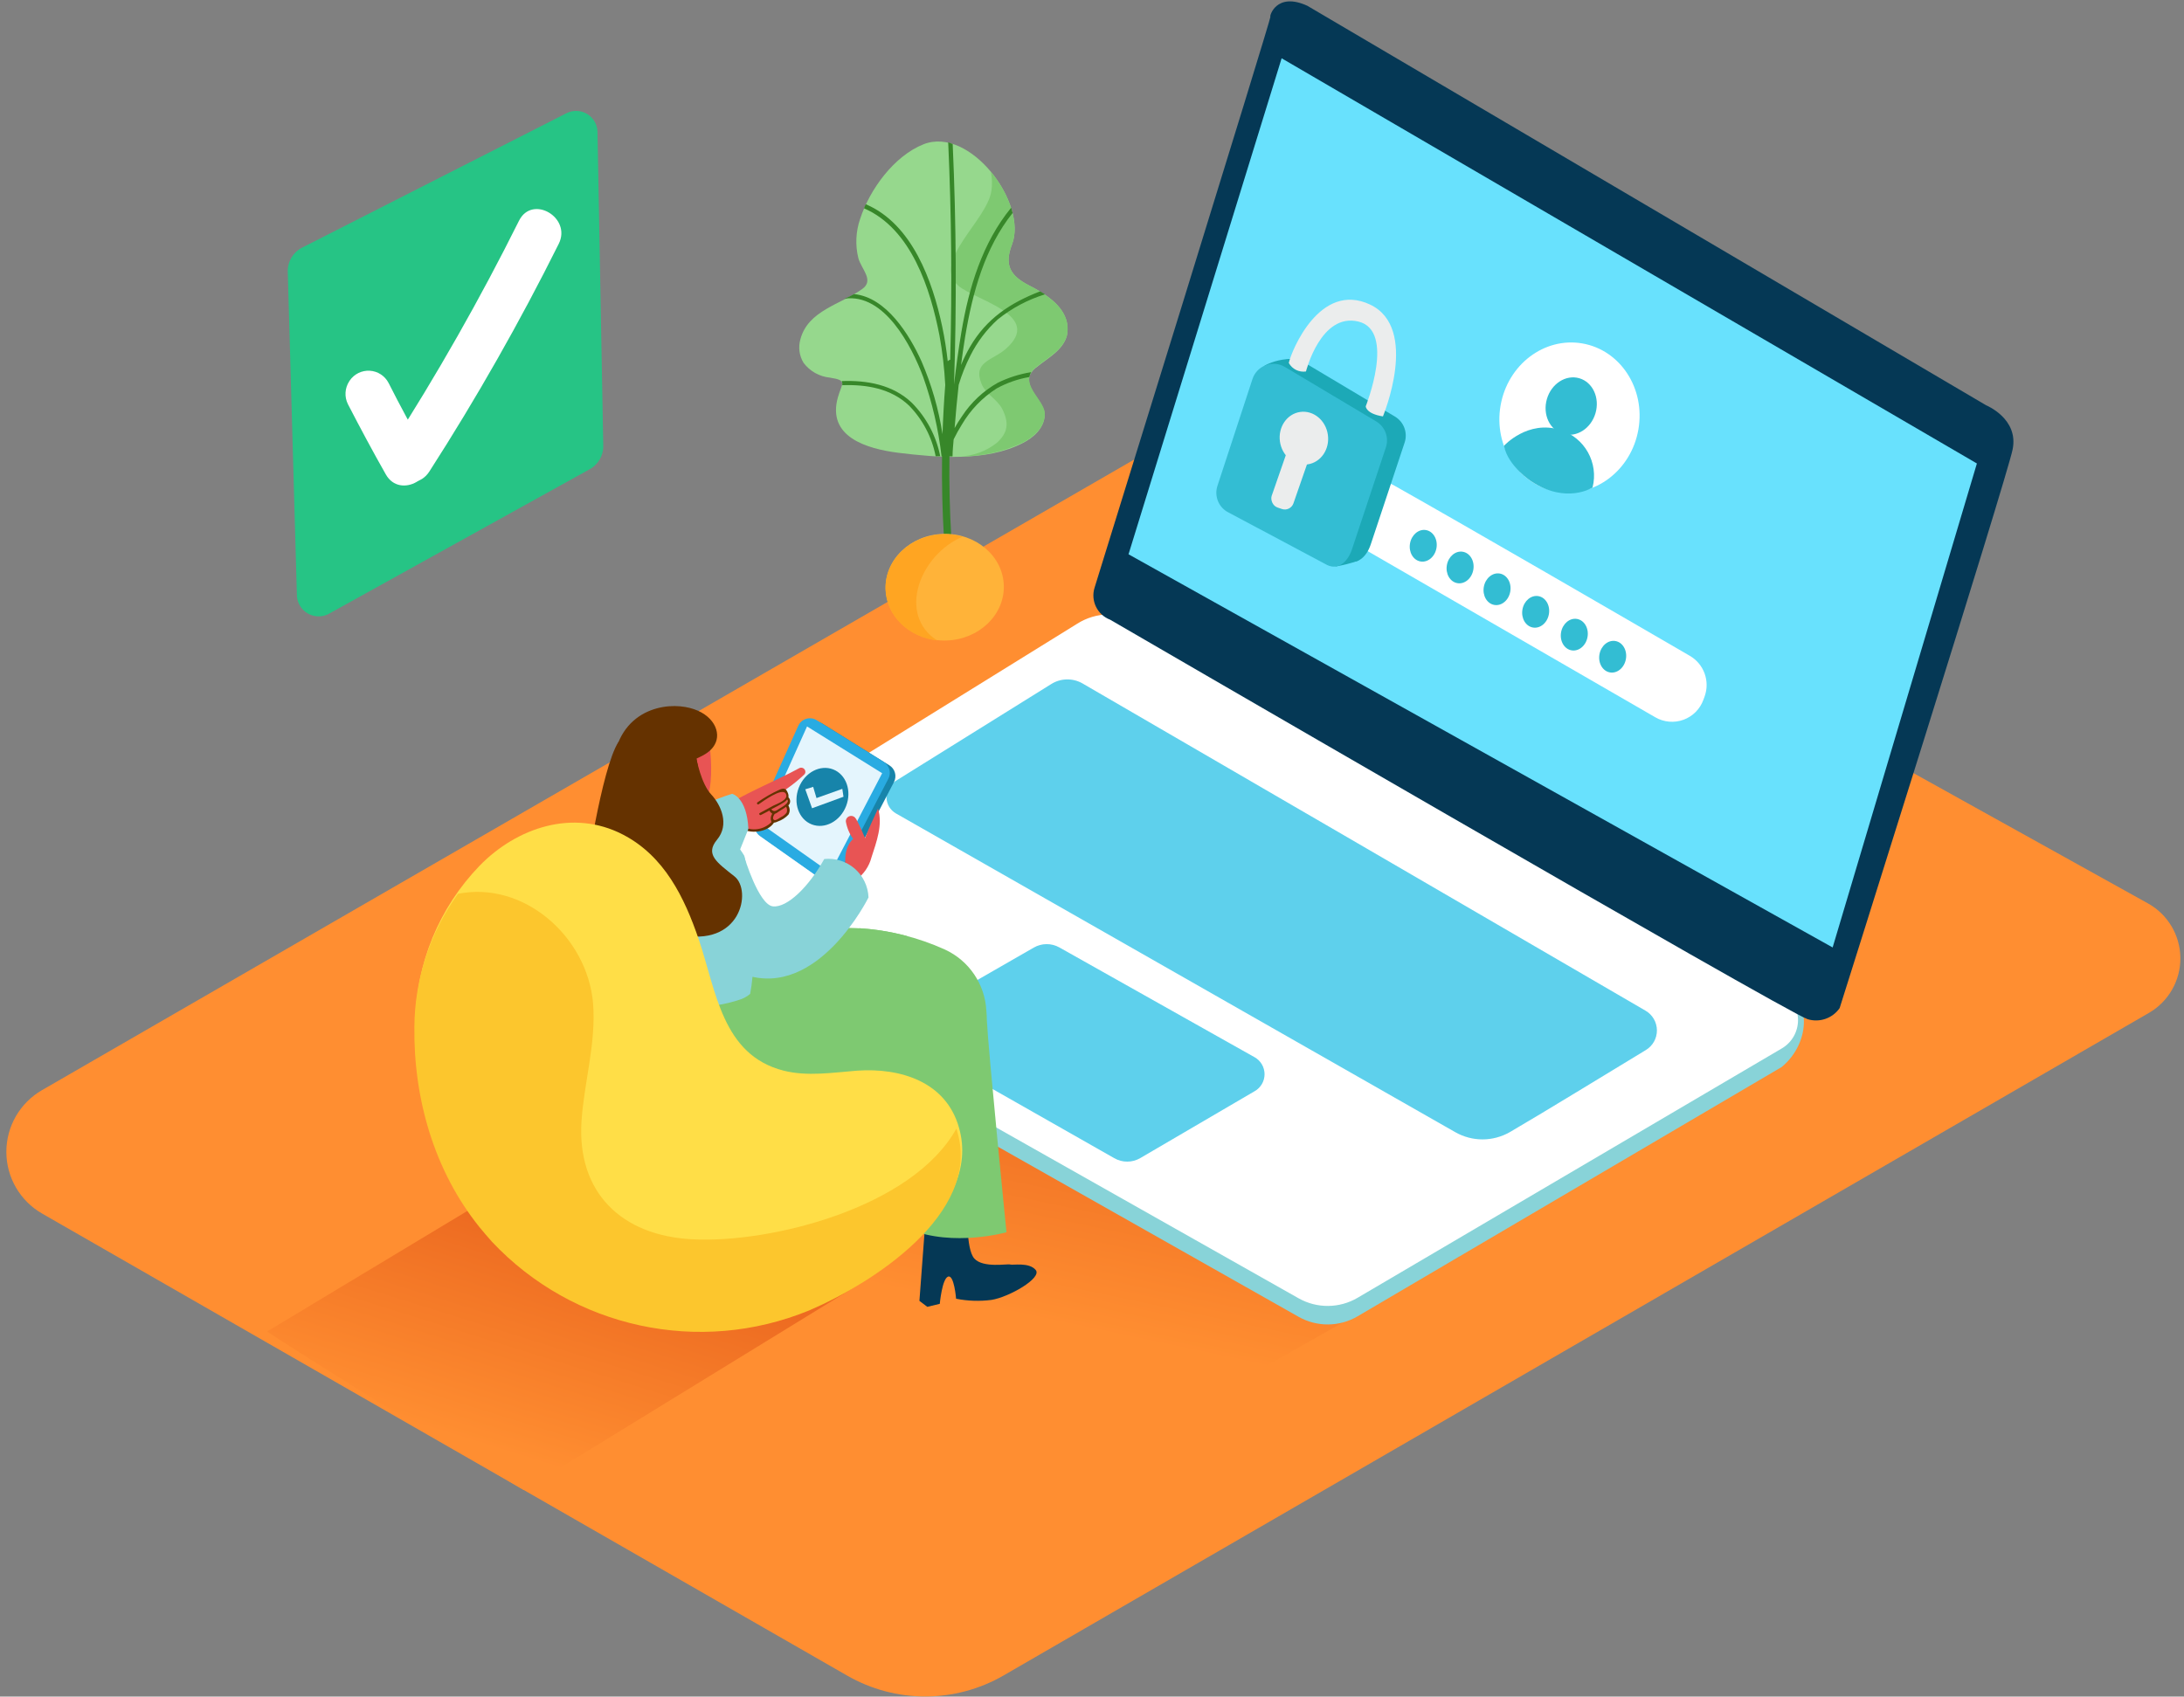 <svg xmlns="http://www.w3.org/2000/svg" xmlns:xlink="http://www.w3.org/1999/xlink" width="296px" height="230px" viewBox="0 0 296 230"><rect x="0" y="0" width="296" height="230" fill="#808080" stroke="none"/><title>authentication</title><desc>Created with Sketch.</desc><defs><linearGradient x1="42.118%" y1="72.099%" x2="57.693%" y2="29.309%" id="linearGradient-1"><stop stop-color="#FF8E31" offset="0%"></stop><stop stop-color="#ED6B21" offset="100%"></stop></linearGradient><linearGradient x1="30.638%" y1="84.374%" x2="57.628%" y2="33.544%" id="linearGradient-2"><stop stop-color="#FF8E31" offset="0%"></stop><stop stop-color="#ED6B21" offset="100%"></stop></linearGradient></defs><g id="Page-1" stroke="none" stroke-width="1" fill="none" fill-rule="evenodd"><g id="authentication" fill-rule="nonzero"><path d="M291.25,137.31 L136,227.14 C129.44,230.923 121.36,230.923 114.8,227.14 L5.7,164.51 C2.707,162.788 0.861,159.598 0.861,156.145 C0.861,152.692 2.707,149.502 5.7,147.78 L168,54.05 L291.1,122.46 C293.792,123.946 295.476,126.766 295.507,129.841 C295.538,132.916 293.911,135.77 291.25,137.31 Z" id="Shape" fill="#FF8E31"></path><path d="M119.8,125.41 L76.52,151.48 C76.52,151.48 131.52,183 152.95,195.73 L197.87,170.29" id="Shape" fill="url(#linearGradient-1)"></path><path d="M79.46,154.45 L36.19,180.51 C36.19,180.51 49.62,189.32 71,202 L116.81,173.87" id="Shape" fill="url(#linearGradient-2)"></path><polyline id="Shape" fill="#ADCEE1" points="86.56 123.02 86.56 125.97 88.06 127.81"></polyline><path d="M146,87 L88.26,122.78 C87.184,123.446 86.54,124.629 86.564,125.894 C86.589,127.159 87.279,128.317 88.38,128.94 L176,178.51 C178.488,179.917 181.537,179.891 184,178.44 L241.47,144.65 C245.65,141.22 245.33,134.76 241.47,134.49 L154.37,86.87 C151.77,85.366 148.552,85.415 146,87 Z" id="Shape" fill="#88D3D8"></path><path d="M146,84.55 L88.26,120.33 C87.184,120.996 86.54,122.179 86.564,123.444 C86.589,124.709 87.279,125.867 88.38,126.49 L176,176 C178.488,177.407 181.537,177.381 184,175.93 L241.47,142.14 C242.843,141.344 243.688,139.877 243.688,138.29 C243.688,136.703 242.843,135.236 241.47,134.44 L154.37,84.35 C151.757,82.867 148.539,82.944 146,84.55 Z" id="Shape" fill="#FFFFFF"></path><path d="M148.35,79.66 C148.35,79.66 172.35,2.28 172.18,2.28 C172.01,2.28 172.93,-1.16 177.18,0.78 L269.18,54.94 C269.18,54.94 273.64,56.75 272.77,60.94 C271.9,65.13 249.33,136.66 249.33,136.66 C248.363,138.056 246.602,138.663 244.98,138.16 C242.18,137.29 150.46,84.01 150.46,84.01 C148.715,83.349 147.789,81.44 148.35,79.66 Z" id="Shape" fill="#053855"></path><polygon id="Shape" fill="#68E1FD" points="173.7 7.9 267.93 62.83 248.38 128.44 152.95 75.14"></polygon><path d="M142.45,92.75 L121.34,105.9 C120.583,106.377 120.131,107.216 120.149,108.11 C120.168,109.005 120.654,109.825 121.43,110.27 L197.2,153.46 C199.505,154.791 202.345,154.791 204.65,153.46 C209.52,150.62 217.91,145.46 223.04,142.36 C223.99,141.798 224.57,140.773 224.562,139.668 C224.554,138.564 223.959,137.548 223,137 C207.68,128.09 157.68,99 146.73,92.66 C145.398,91.888 143.748,91.923 142.45,92.75 Z" id="Shape" fill="#68E1FD"></path><path d="M143.58,128.44 L170.05,143.33 C170.875,143.799 171.385,144.676 171.385,145.625 C171.385,146.574 170.875,147.451 170.05,147.92 L154.53,157 C153.441,157.631 152.099,157.631 151.01,157 L123.92,141.6 C123.23,141.207 122.804,140.474 122.804,139.68 C122.804,138.886 123.23,138.153 123.92,137.76 L140.11,128.46 C141.182,127.842 142.501,127.834 143.58,128.44 Z" id="Shape" fill="#68E1FD"></path><path d="M142.45,92.75 L121.34,105.9 C120.583,106.377 120.131,107.216 120.149,108.11 C120.168,109.005 120.654,109.825 121.43,110.27 L197.2,153.46 C199.505,154.791 202.345,154.791 204.65,153.46 C209.52,150.62 217.91,145.46 223.04,142.36 C223.99,141.798 224.57,140.773 224.562,139.668 C224.554,138.564 223.959,137.548 223,137 C207.68,128.09 157.68,99 146.73,92.66 C145.398,91.888 143.748,91.923 142.45,92.75 Z" id="Shape" fill="#053855" opacity="0.1"></path><path d="M143.58,128.44 L170.05,143.33 C170.875,143.799 171.385,144.676 171.385,145.625 C171.385,146.574 170.875,147.451 170.05,147.92 L154.53,157 C153.441,157.631 152.099,157.631 151.01,157 L123.92,141.6 C123.23,141.207 122.804,140.474 122.804,139.68 C122.804,138.886 123.23,138.153 123.92,137.76 L140.11,128.46 C141.182,127.842 142.501,127.834 143.58,128.44 Z" id="Shape" fill="#053855" opacity="0.1"></path><path d="M142.07,40.26 C141.261,39.673 140.405,39.154 139.51,38.71 C136.88,37.37 136.09,35.91 137.16,33.13 C139.31,27.52 131.43,17.07 125.16,19.56 C121.16,21.16 117.89,25.66 116.58,29.66 C115.98,31.385 115.897,33.248 116.34,35.02 C116.75,36.49 118.53,38.02 116.84,39.19 C113.96,41.27 109.52,42.07 108.48,45.99 C108.167,47.07 108.323,48.231 108.91,49.19 C109.762,50.324 111.049,51.049 112.46,51.19 C114.91,51.58 114.12,51.89 113.57,53.83 C112.03,59.23 117.45,60.83 121.73,61.38 C127.06,62.03 133.64,62.61 138.59,60.08 C140.08,59.32 141.49,58.08 141.59,56.31 C141.69,54.54 138.83,52.74 139.59,50.83 C139.819,50.375 140.164,49.989 140.59,49.71 C142.06,48.5 144.03,47.51 144.59,45.54 C145.07,43.22 143.76,41.52 142.07,40.26 Z" id="Shape" fill="#96D88D"></path><path d="M142.07,40.27 C141.261,39.683 140.405,39.164 139.51,38.72 C136.88,37.38 136.09,35.92 137.16,33.14 C138.23,30.36 136.79,26.29 134.29,23.28 C134.464,24.126 134.491,24.995 134.37,25.85 C133.82,29.85 126.24,35.45 129.87,38.72 C132.13,40.72 141.57,42.72 136.28,47.33 C134.52,48.86 131.77,49.04 133.05,52.09 C133.6,53.4 135.19,54.16 135.84,55.45 C136.75,57.26 136.66,58.64 135.09,60.04 C133.66,61.167 131.909,61.811 130.09,61.88 C133.035,61.899 135.946,61.256 138.61,60 C140.1,59.24 141.51,58 141.61,56.23 C141.71,54.46 138.85,52.66 139.61,50.75 C139.839,50.295 140.184,49.909 140.61,49.63 C142.08,48.42 144.05,47.43 144.61,45.46 C145.07,43.23 143.76,41.53 142.07,40.27 Z" id="Shape" fill="#7EC971"></path><path d="M123.58,54.6 C121.01,52.15 117.5,51.53 114.08,51.66 C114.125,51.739 114.149,51.829 114.15,51.92 C114.168,51.999 114.168,52.081 114.15,52.16 L114.15,52.22 C117.41,52.1 120.76,52.65 123.21,54.99 C125.055,56.875 126.307,59.261 126.81,61.85 L127.43,61.85 C126.891,59.106 125.551,56.584 123.58,54.6 Z" id="Shape" fill="#378729"></path><path d="M130.38,56.43 C130.013,56.95 129.68,57.483 129.38,58.03 C129.54,56.03 129.71,54.13 129.93,52.18 C130.34,50.8 130.875,49.461 131.53,48.18 C132.45,46.344 133.701,44.693 135.22,43.31 C137.121,41.777 139.297,40.62 141.63,39.9 C141.454,39.803 141.284,39.696 141.12,39.58 L140.96,39.5 C136.96,41.05 133.7,43.17 131.46,47.03 C131.004,47.82 130.6,48.638 130.25,49.48 C130.42,48.2 130.6,46.91 130.81,45.64 C131.81,39.64 133.45,33.64 137.24,28.87 C137.163,28.634 137.099,28.393 137.05,28.15 C133.12,32.95 131.32,38.96 130.3,45 C129.9,47.36 129.58,49.74 129.3,52.13 C129.667,41.263 129.607,30.393 129.12,19.52 C128.913,19.454 128.709,19.377 128.51,19.29 C128.957,29.11 129.047,38.937 128.78,48.77 C128.647,48.795 128.529,48.87 128.45,48.98 C128.27,47.4 128.03,45.83 127.7,44.28 C126.4,38.11 123.63,30.36 117.35,27.69 L117.27,27.83 L117.1,28.24 C123.52,31.01 126.1,39.17 127.33,45.49 C127.732,47.705 127.993,49.942 128.11,52.19 C127.937,54.41 127.813,56.63 127.74,58.85 C127.214,55.46 126.259,52.15 124.9,49 C123.27,45.38 120.11,40.28 115.75,39.87 C115.335,40.112 114.9,40.32 114.45,40.49 C119.86,39.72 123.54,46.89 125.11,51.07 C126.348,54.564 127.187,58.187 127.61,61.87 L127.68,61.87 C127.582,69.225 128.02,76.578 128.99,83.87 C129.07,84.5 130.07,84.51 129.99,83.87 C129.02,76.578 128.582,69.225 128.68,61.87 L129.1,61.87 C129.1,61.1 129.19,60.33 129.25,59.56 C129.584,58.874 129.954,58.206 130.36,57.56 C131.525,55.571 133.146,53.888 135.09,52.65 C136.471,51.895 137.968,51.374 139.52,51.11 C139.551,50.874 139.637,50.648 139.77,50.45 C138.193,50.701 136.663,51.186 135.23,51.89 C133.271,52.99 131.607,54.548 130.38,56.43 Z" id="Shape" fill="#378729"></path><ellipse id="Oval" fill="#FFB339" transform="translate(128.041, 79.603) rotate(-1.67) translate(-128.041, -79.603) " cx="128.041" cy="79.603" rx="8.01" ry="7.23"></ellipse><path d="M127,86.82 C121.55,83.28 124.7,75.18 130.46,72.76 C129.599,72.515 128.705,72.404 127.81,72.43 C123.39,72.56 119.9,75.9 120.01,79.89 C120.13,83.5 123.16,86.4 127,86.82 Z" id="Shape" fill="#FFA522"></path><path d="M188.89,65.78 C198.74,71.33 220.7,84.07 229.03,88.91 C230.937,90.02 231.779,92.334 231.03,94.41 L230.87,94.85 C230.418,96.113 229.429,97.11 228.17,97.572 C226.91,98.033 225.511,97.912 224.35,97.24 L184.13,74 C182.14,72.851 181.269,70.434 182.07,68.28 C182.555,66.969 183.59,65.936 184.903,65.455 C186.215,64.974 187.673,65.093 188.89,65.78 Z" id="Shape" fill="#FFFFFF"></path><ellipse id="Oval" fill="#33BDD3" transform="translate(192.893, 73.986) rotate(-80.09) translate(-192.893, -73.986) " cx="192.893" cy="73.986" rx="2.16" ry="1.82"></ellipse><ellipse id="Oval" fill="#33BDD3" transform="translate(197.888, 76.926) rotate(-80.09) translate(-197.888, -76.926) " cx="197.888" cy="76.926" rx="2.16" ry="1.82"></ellipse><ellipse id="Oval" fill="#33BDD3" transform="translate(202.896, 79.879) rotate(-80.09) translate(-202.896, -79.879) " cx="202.896" cy="79.879" rx="2.16" ry="1.82"></ellipse><ellipse id="Oval" fill="#33BDD3" transform="translate(208.131, 82.941) rotate(-80.09) translate(-208.131, -82.941) " cx="208.131" cy="82.941" rx="2.16" ry="1.82"></ellipse><ellipse id="Oval" fill="#33BDD3" transform="translate(213.366, 86.035) rotate(-80.09) translate(-213.366, -86.035) " cx="213.366" cy="86.035" rx="2.16" ry="1.82"></ellipse><ellipse id="Oval" fill="#33BDD3" transform="translate(218.568, 89.027) rotate(-80.09) translate(-218.568, -89.027) " cx="218.568" cy="89.027" rx="2.16" ry="1.82"></ellipse><ellipse id="Oval" fill="#FFFFFF" transform="translate(212.714, 56.597) rotate(-80.09) translate(-212.714, -56.597) " cx="212.714" cy="56.597" rx="10.19" ry="9.48"></ellipse><ellipse id="Oval" fill="#33BDD3" transform="translate(212.947, 55.05) rotate(-73.74) translate(-212.947, -55.05) " cx="212.947" cy="55.05" rx="3.93" ry="3.43"></ellipse><path d="M203.83,60.44 C203.83,60.44 207.06,56.87 211.48,58.29 C214.777,59.316 216.693,62.744 215.84,66.09 C215.84,66.09 212.31,68.38 207.58,65.28 C207.58,65.29 204.42,63.27 203.83,60.44 Z" id="Shape" fill="#33BDD3"></path><path d="M181,76.8 C182.019,76.628 183.022,76.373 184,76.04 C185.08,75.61 181.22,74.87 181.22,74.87" id="Shape" fill="#1CA9B7"></path><path d="M171.38,49.56 C172.615,48.924 173.992,48.615 175.38,48.66 C177.26,48.86 175.14,52.66 175.14,52.66" id="Shape" fill="#1CA9B7"></path><path d="M176.67,49.08 L189.07,56.48 C190.274,57.204 190.814,58.667 190.37,60 L185.78,73.8 C185.17,75.62 183.78,76.8 182.14,75.8 L168.83,68.71 C167.643,67.986 167.11,66.542 167.54,65.22 L172.29,50.73 C172.573,49.865 173.233,49.175 174.084,48.854 C174.936,48.533 175.887,48.616 176.67,49.08 Z" id="Shape" fill="#1CA9B7"></path><path d="M174.12,49.73 L186.52,57.13 C187.728,57.851 188.273,59.315 187.83,60.65 L183.24,74.45 C182.63,76.27 181.24,77.45 179.6,76.45 L166.29,69.36 C165.103,68.636 164.57,67.192 165,65.87 L169.75,51.38 C170.033,50.518 170.691,49.83 171.54,49.51 C172.389,49.189 173.338,49.27 174.12,49.73 Z" id="Shape" fill="#33BDD3"></path><path d="M177,50.36 C177,50.36 179,42.36 184.1,43.59 C189.2,44.82 185.1,55.08 185.1,55.08 C185.1,55.08 185.1,56.08 187.43,56.45 C187.43,56.45 192.43,44.45 185.67,41.28 C178.91,38.11 175.06,47.49 174.67,49.2 C175.126,50.038 176.057,50.501 177,50.36 Z" id="Shape" fill="#EBEDED"></path><ellipse id="Oval" fill="#EBEDED" transform="translate(176.72, 59.398) rotate(-8.049) translate(-176.72, -59.398) " cx="176.72" cy="59.398" rx="3.28" ry="3.589"></ellipse><rect id="Rectangle-path" fill="#EBEDED" transform="translate(175.308, 63.463) rotate(19.15) translate(-175.308, -63.463) " x="173.748" y="57.713" width="3.12" height="11.5" rx="1.24"></rect><path d="M111.13,166.26 L110.06,165.45 L111.01,152.76 L116.59,152.96 C116.59,152.96 116.31,158.38 117.5,159.71 C118.69,161.04 122.05,160.39 122.36,160.52 C122.67,160.65 124.91,160.17 125.82,161.26 C126.73,162.35 122.19,164.95 119.82,165.32 C118.225,165.526 116.608,165.472 115.03,165.16 C115.03,165.16 114.77,161.88 113.95,162.16 C113.13,162.44 112.82,165.85 112.82,165.85 L111.13,166.26 Z" id="Shape" fill="#9C4100"></path><path d="M108.84,126.32 C108.38,139.59 107.89,156.88 107.89,156.88 C107.89,156.88 110.89,161 119.14,159.24 C120.02,159.05 121.98,137.9 122.94,126.9 C118.344,125.645 113.524,125.447 108.84,126.32 Z" id="Shape" fill="#7EC971"></path><path d="M125.68,177.16 L124.61,176.35 L125.56,163.66 L131.14,163.86 C131.14,163.86 130.86,169.28 132.05,170.61 C133.24,171.94 136.6,171.29 136.91,171.42 C137.22,171.55 139.46,171.07 140.37,172.16 C141.28,173.25 136.74,175.85 134.37,176.22 C132.775,176.426 131.158,176.372 129.58,176.06 C129.58,176.06 129.32,172.78 128.5,173.06 C127.68,173.34 127.37,176.75 127.37,176.75 L125.68,177.16 Z" id="Shape" fill="#053855"></path><path d="M128.08,128.73 C124.411,127.067 120.47,126.084 116.45,125.83 C117.13,130.83 117.76,134.24 117.87,134.49 C118.14,135.12 123.25,166.65 123.25,166.65 C129.25,169.08 136.41,167.05 136.41,167.05 C136.41,167.05 133.95,142.45 133.75,138.34 C133.75,137.9 133.727,137.457 133.68,137.01 C133.495,133.424 131.339,130.236 128.08,128.73 Z" id="Shape" fill="#7EC971"></path><path d="M91,136.06 C91,136.06 101.22,126.81 108.84,126.32 C116.46,125.83 127.29,133.73 126.44,138.32 C125.59,142.91 111,152.77 111,152.77" id="Shape" fill="#7EC971"></path><path d="M111.9,119.55 L103.76,113.79 C103.085,113.313 102.842,112.424 103.18,111.67 L108.95,98.84 C109.155,98.385 109.546,98.041 110.023,97.895 C110.5,97.75 111.016,97.817 111.44,98.08 L120.54,103.75 C121.309,104.228 121.579,105.218 121.16,106.02 L114.43,118.93 C114.2,119.373 113.791,119.696 113.306,119.814 C112.821,119.933 112.309,119.837 111.9,119.55 Z" id="Shape" fill="#1784AA"></path><path d="M111.17,119.1 L103,113.34 C102.325,112.863 102.082,111.974 102.42,111.22 L108.19,98.39 C108.395,97.935 108.786,97.591 109.263,97.445 C109.74,97.3 110.256,97.367 110.68,97.63 L119.78,103.3 C120.549,103.778 120.819,104.768 120.4,105.57 L113.67,118.48 C113.44,118.914 113.035,119.23 112.558,119.348 C112.081,119.466 111.577,119.376 111.17,119.1 Z" id="Shape" fill="#29ABE2"></path><polygon id="Shape" fill="#E4F5FD" points="112.53 118.31 103.37 111.84 109.38 98.48 119.56 104.82"></polygon><path d="M108.29,104.15 C105.29,105.81 100.52,107.7 97.29,109.9 C96.78,110.25 96.02,111.47 96.52,111.29 C96.3,111.54 98.39,112.36 98.19,112.63 C98.13,112.72 99.54,111.94 99.62,111.97 C100.819,112.608 102.214,112.775 103.53,112.44 L104.06,112.05 L104.19,111.97 C104.212,111.93 104.243,111.896 104.28,111.87 L104.36,111.81 C104.375,111.734 104.418,111.666 104.48,111.62 C105.18,111.07 106.72,110.78 106.88,109.85 C106.853,109.605 106.778,109.367 106.66,109.15 C106.584,109.033 106.61,108.876 106.72,108.79 C106.838,108.23 106.727,107.646 106.41,107.17 L106.59,106.96 C107.442,106.369 108.247,105.713 109,105 C109.082,104.924 109.135,104.821 109.15,104.71 L109.15,104.66 C109.153,104.63 109.153,104.6 109.15,104.57 C109.127,104.378 109.008,104.211 108.834,104.126 C108.661,104.041 108.456,104.05 108.29,104.15 Z" id="Shape" fill="#E85454"></path><path d="M106.75,107.43 C106.52,106.85 106.19,106.82 105.66,107.05 C104.608,107.527 103.603,108.103 102.66,108.77 C102.5,108.88 102.66,109.13 102.82,109.03 C103.41,108.63 105.97,106.74 106.49,107.57 C107.01,108.4 105.29,108.97 104.81,109.22 L102.97,110.22 C102.8,110.31 102.97,110.57 103.13,110.48 L104.31,109.87 C104.301,109.899 104.301,109.931 104.31,109.96 C104.41,110.092 104.528,110.21 104.66,110.31 C104.445,110.617 104.397,111.01 104.53,111.36 L104.58,111.42 C103.537,112.506 101.889,112.745 100.58,112 C100.43,111.89 100.22,112.1 100.37,112.22 C101.57,113.12 104.05,112.86 104.89,111.53 C105.078,111.505 105.261,111.448 105.43,111.36 C105.975,111.171 106.466,110.852 106.86,110.43 C107.08,110.057 107.08,109.593 106.86,109.22 L106.86,109.17 C107.007,109.029 107.09,108.834 107.09,108.63 C107.09,108.426 107.007,108.231 106.86,108.09 C106.89,107.864 106.852,107.634 106.75,107.43 Z M106.62,110.15 C106.421,110.426 106.151,110.643 105.84,110.78 C105.65,110.89 105.17,111.23 104.98,111.18 C104.59,111.08 104.83,110.57 104.98,110.35 C105.194,110.266 105.394,110.148 105.57,110 L106.3,109.54 L106.54,109.36 C106.683,109.598 106.713,109.888 106.62,110.15 Z M105.68,109.59 C105.26,109.85 104.92,110.18 104.53,109.71 C105.12,109.41 105.71,109.11 106.26,108.76 C106.429,108.661 106.575,108.529 106.69,108.37 C107,108.9 106,109.39 105.68,109.59 Z" id="Shape" fill="#653200"></path><path d="M99.23,107.61 C99.23,107.61 101.23,108.07 101.43,112.36 L99.9,116.17 L91.57,111.85 C91.57,111.85 93.56,109.35 99.23,107.61 Z" id="Shape" fill="#88D3D8"></path><path d="M119,109.62 C118.38,110.99 117.76,112.23 117.24,113.62 C116.86,112.69 116.51,111.93 116.04,111.04 C116.019,111.008 115.996,110.978 115.97,110.95 C115.795,110.666 115.448,110.54 115.131,110.645 C114.815,110.749 114.611,111.058 114.64,111.39 C114.794,112.241 115.135,113.047 115.64,113.75 C115.569,113.786 115.505,113.833 115.45,113.89 C114.25,115.22 114.54,117.26 114.68,118.89 C114.691,119.11 114.817,119.309 115.011,119.413 C115.205,119.517 115.44,119.512 115.63,119.4 C115.742,119.402 115.852,119.374 115.95,119.32 C117.028,118.578 117.799,117.469 118.12,116.2 C118.79,114.13 119.67,111.83 119,109.62 Z" id="Shape" fill="#E85454"></path><path d="M87.88,109.51 L90.88,108.61 C91.63,108.72 98.14,111.38 100.88,116.02 C101.207,117.435 101.428,118.872 101.54,120.32 C101.79,122.25 101.99,124.19 102.08,126.13 C102.206,128.246 102.172,130.369 101.98,132.48 C101.89,133.38 101.83,133.84 101.67,134.73 C101.321,135.033 100.921,135.273 100.49,135.44 C91.49,138.57 84.83,133.5 84.56,132.76 C84.29,132.02 83.86,121.62 83.64,115.42 C83.562,112.72 85.298,110.301 87.88,109.51 Z" id="Shape" fill="#88D3D8"></path><path d="M95.85,98.78 C95.85,98.78 97.85,108.98 94.12,110.08 C90.39,111.18 85.94,106.93 85.62,104.83 C85.3,102.73 90.58,95.38 95.85,98.78 Z" id="Shape" fill="#E85454"></path><path d="M94.39,102.86 C94.5,102.69 96.67,102.12 97.12,100.3 C97.57,98.48 95.93,96.09 92.17,95.75 C88.41,95.41 82.1,97.46 83.07,107.36 C84.04,117.26 94,113 94.65,109.84 C94.995,107.517 94.907,105.151 94.39,102.86 Z" id="Shape" fill="#653200"></path><path d="M94.39,102.86 C94.39,102.86 95.02,106.24 96.39,107.7 C97.76,109.16 98.87,111.8 97.19,113.82 C95.51,115.84 97.19,116.93 99.56,118.82 C101.93,120.71 100.47,128.6 91.9,126.67 C83.33,124.74 79.29,119.57 79.29,119.57 C79.29,119.57 81.49,104.15 83.83,100.57" id="Shape" fill="#653200"></path><path d="M100.88,116.17 C100.88,116.17 102.82,122.67 104.76,122.87 C106.7,123.07 109.64,120.2 111.71,116.45 C113.208,116.294 114.703,116.766 115.84,117.753 C116.978,118.741 117.654,120.155 117.71,121.66 C117.71,121.66 110.88,135.5 100.92,132.12" id="Shape" fill="#88D3D8"></path><ellipse id="Oval" fill="#1784AA" transform="translate(111.466, 108.03) rotate(-68.71) translate(-111.466, -108.03) " cx="111.466" cy="108.03" rx="4" ry="3.44"></ellipse><polygon id="Shape" fill="#E4F5FD" points="109.14 107 110.21 106.67 110.66 108.19 114.16 106.94 114.32 108.01 110.06 109.57"></polygon><path d="M65.11,165.74 C58.99,158.11 56.18,148.34 56.3,138.57 C56.383,130.648 59.496,123.059 65,117.36 C70.05,112.18 77.67,109.63 84.43,113.14 C90.04,116.05 92.76,121.64 94.71,127.37 C97.05,134.23 97.84,143.02 106.2,145.14 C109.44,145.96 112.85,145.4 116.2,145.14 C122.02,144.74 128.2,146.63 129.96,152.83 C133.2,163.93 118.27,173.41 109.88,176.99 C95.005,183.107 77.898,179.407 66.88,167.69 C66.247,167.07 65.657,166.42 65.11,165.74 Z" id="Shape" fill="#FFDE47"></path><path d="M129.62,153 C123.68,163.74 104.35,168.58 93.81,168 C84.24,167.51 78.19,161.67 78.81,152 C79.17,146.68 80.81,141.38 80.38,136 C79.57,126.88 70.91,119.39 62.07,121.17 C58.283,126.413 56.217,132.703 56.16,139.17 C56.04,148.94 58.84,158.7 64.97,166.34 C65.517,167.007 66.087,167.673 66.68,168.34 C77.698,180.057 94.805,183.757 109.68,177.64 C118.08,174.06 133,164.58 129.76,153.48 C129.74,153.31 129.67,153.16 129.62,153 Z" id="Shape" fill="#FCC62D"></path><path d="M39.001,36.795 L40.245,80.87 C40.333,81.826 40.879,82.679 41.709,83.16 C42.54,83.641 43.552,83.689 44.424,83.289 L79.797,63.677 C81.02,63.068 81.784,61.811 81.761,60.445 L80.979,17.88 C80.961,16.882 80.43,15.963 79.574,15.449 C78.718,14.935 77.658,14.898 76.768,15.352 L40.941,33.571 C39.73,34.185 38.977,35.437 39.001,36.795 Z" id="Shape" fill="#26C485"></path><path d="M57.652,61.146 C55.894,58.094 54.232,55.018 52.667,51.919 C52.17,50.954 51.2,50.322 50.115,50.258 C49.031,50.194 47.993,50.706 47.385,51.606 L47.346,51.669 C46.727,52.604 46.656,53.798 47.158,54.799 C48.809,57.992 50.507,61.17 52.284,64.3 C54.232,67.783 59.64,64.644 57.652,61.146 Z" id="Shape" fill="#FFFFFF"></path><path d="M52.811,60.782 C59.211,50.822 65.063,40.521 70.341,29.924 C72.134,26.332 77.51,29.486 75.726,33.055 C70.447,43.651 64.595,53.952 58.196,63.912 C56.028,67.293 50.636,64.171 52.811,60.782 Z" id="Shape" fill="#FFFFFF"></path></g></g></svg>